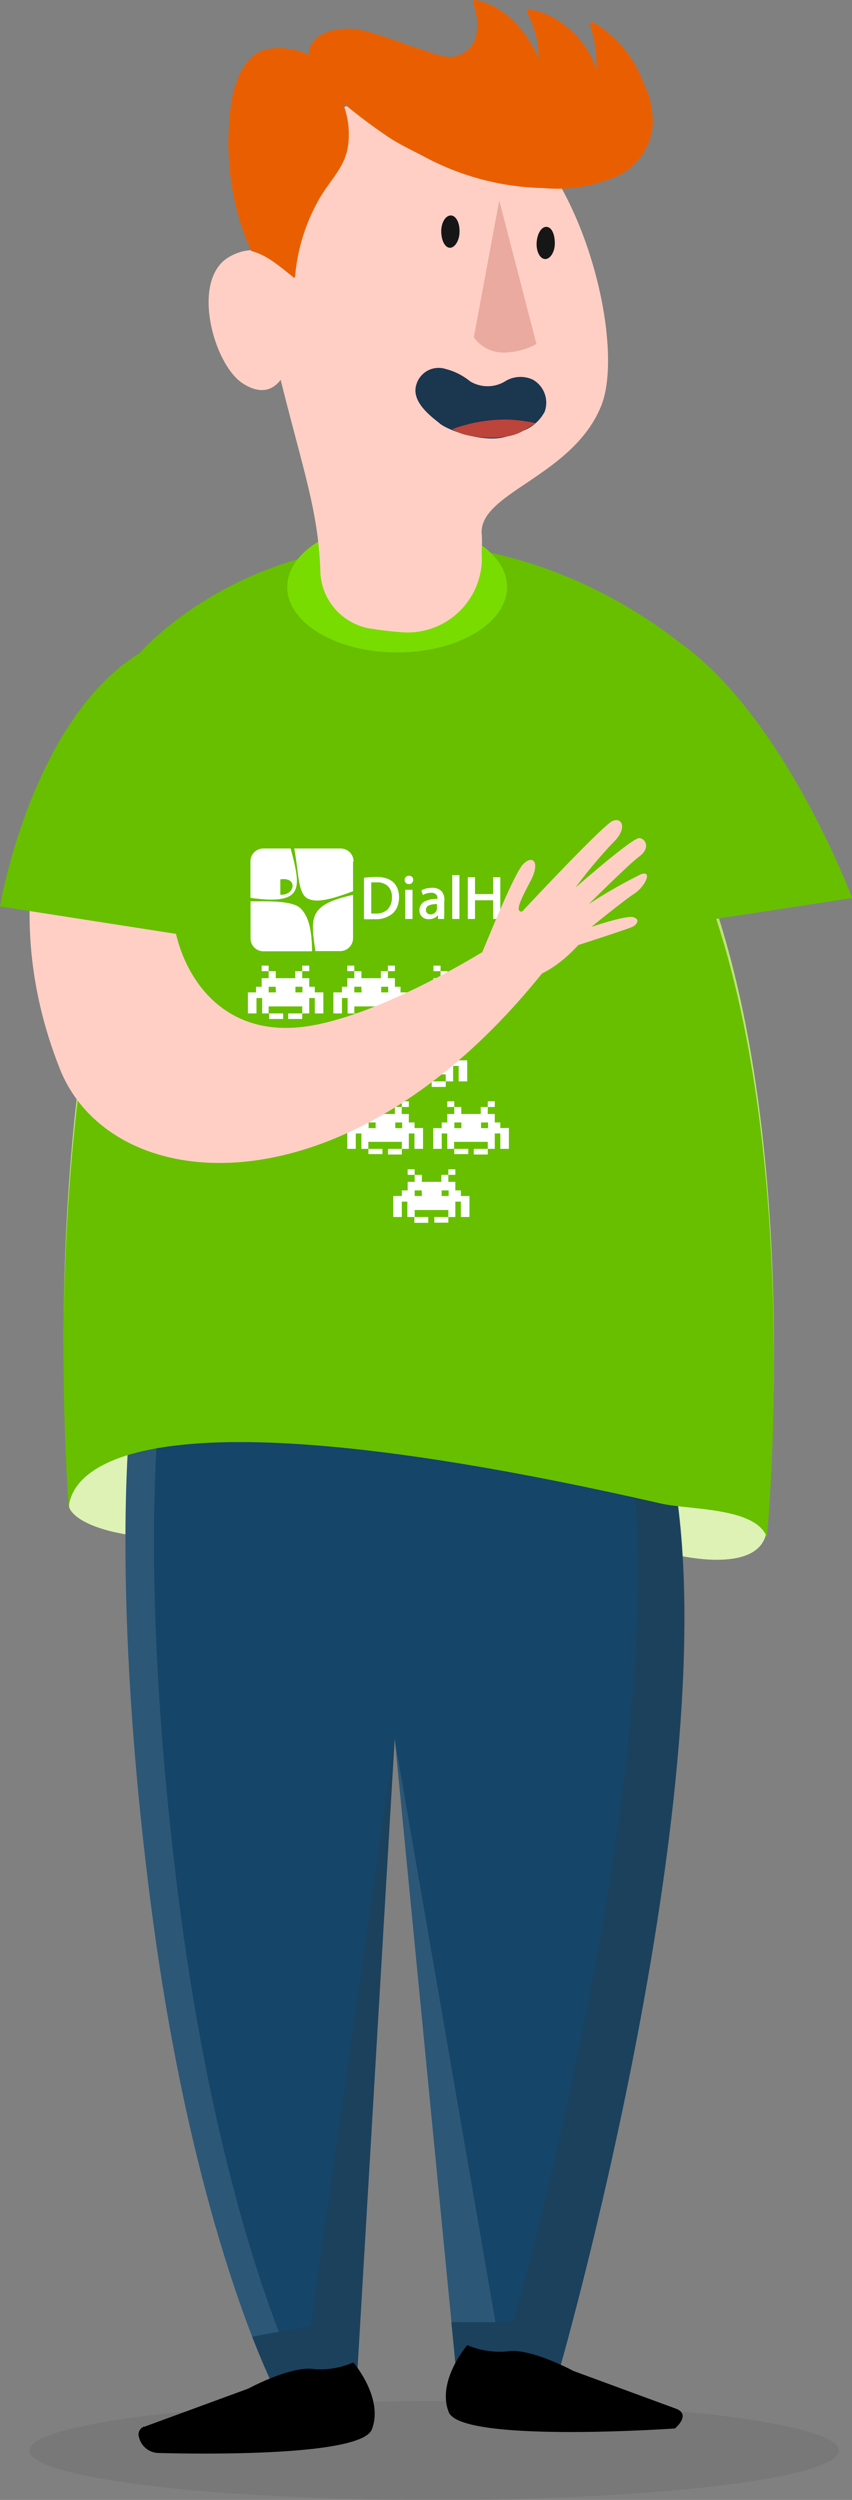 <svg xmlns="http://www.w3.org/2000/svg" viewBox="0 0 87.53 256.77"><rect x="0" y="0" width="87.53" height="256.77" fill="#808080" stroke="none"/><defs><style>.cls-1,.cls-5{fill:#fff;}.cls-2,.cls-6{fill:#333;}.cls-2,.cls-5{opacity:0.1;}.cls-2,.cls-5,.cls-6{isolation:isolate;}.cls-3{fill:#dff2b6;}.cls-4{fill:#154568;}.cls-6{opacity:0.2;}.cls-7{fill:#bde27d;}.cls-8{fill:#67bf00;}.cls-9{fill:#78dc00;}.cls-10{fill:#ffcfc5;}.cls-11{fill:#1b364f;}.cls-12{fill:#161616;}.cls-13{fill:#eaaaa0;}.cls-14{fill:#bc443b;}.cls-15{fill:#e95f00;}</style></defs><title>Asset 23</title><g id="Layer_2" data-name="Layer 2"><g id="Layer_1-2" data-name="Layer 1"><path id="Path_677" data-name="Path 677" class="cls-1" d="M53.65,93.92a.73.73,0,0,0,.57-.3,1.36,1.36,0,0,0,.22-.78,1.41,1.41,0,0,0-.18-.73.67.67,0,0,0-.61-.35.73.73,0,0,0-.63.35,1.27,1.27,0,0,0-.18.74,1.33,1.33,0,0,0,.22.77.69.69,0,0,0,.58.3Zm0,.53a1.48,1.48,0,0,1-1.54-1.59,1.59,1.59,0,0,1,.43-1.19,1.53,1.53,0,0,1,1.15-.44,1.45,1.45,0,0,1,1.11.44,1.77,1.77,0,0,1-.08,2.38,1.52,1.52,0,0,1-1.07.4Z"/><path id="Path_678" data-name="Path 678" class="cls-1" d="M55.68,94.22l.16-.52a1.94,1.94,0,0,0,.36.15,1.54,1.54,0,0,0,.42.07.76.76,0,0,0,.39-.1.37.37,0,0,0,.13-.28.39.39,0,0,0-.11-.27,2.14,2.14,0,0,0-.4-.2,1.47,1.47,0,0,1-.65-.38.67.67,0,0,1-.21-.5.87.87,0,0,1,.32-.68,1.16,1.16,0,0,1,.88-.27,1.71,1.71,0,0,1,.45,0,1.17,1.17,0,0,1,.35.14l-.15.52a1.78,1.78,0,0,0-.29-.12,1.13,1.13,0,0,0-.36-.06.56.56,0,0,0-.33.1.34.34,0,0,0,0,.46h0a1.9,1.9,0,0,0,.43.21,1.55,1.55,0,0,1,.63.37.84.84,0,0,1,.2.56.9.9,0,0,1-.33.7,1.43,1.43,0,0,1-.88.27,2.07,2.07,0,0,1-.5-.06,2.26,2.26,0,0,1-.43-.17Z"/><path id="Path_679" data-name="Path 679" class="cls-1" d="M58.66,90.69l.71-.18v.78h.77v.55h-.77v1.43a.8.8,0,0,0,.09.43.32.32,0,0,0,.31.14h.3v.55l-.23.06h-.32a.74.74,0,0,1-.36-.06.81.81,0,0,1-.29-.19,1.25,1.25,0,0,1-.22-.88v-1.5h-.49v-.54h.48v-.59Z"/><path id="Path_687" data-name="Path 687" class="cls-1" d="M58.77,101.93v-.58h-.58v-.88h-.71v-.72h.71v-.57h-.71v.57h-.72v.72h-2v-.72H54v-.57H53.3v.57H54v.72H53.3v.88h-.61v.58h-.87v2.16h.87v-1.58h.58v1.58H54v.57h1.44v-.57H54v-.72h3.46v.72H56v.57h1.44v-.57h.71v-1.58h.58v1.58h.88v-2.16Zm-4,0H54v-.58h.72Zm2.74,0h-.72v-.58h.72Z"/><path id="Path_693" data-name="Path 693" class="cls-1" d="M55.89,108.91v-.58h-.56v-.88h-.72v-.72h.72v-.58h-.72v.58h-.72v.72h-2v-.72h-.72v-.58h-.71v.58h.71v.72h-.71v.88h-.58v.58H49v2.16h.88v-1.59h.58v1.59h.71v.57h1.44v-.57H51.14v-.72H54.6v.72H53.16v.57H54.6v-.57h.73v-1.59h.57v1.59h.88v-2.16Zm-4,0h-.72v-.58h.72Zm2.74,0h-.72v-.58h.72Z"/><ellipse id="Ellipse_647" data-name="Ellipse 647" class="cls-2" cx="44.61" cy="251.7" rx="41.58" ry="5.08"/><path id="_Caminho_" data-name=" Caminho " class="cls-3" d="M7.11,154.82s1.08,5.2,25.69,2.63,36.14,2.18,37.35,2.4,8.35,1.55,8.64-2.89-26.53-11.65-26.53-11.65L27.4,141.16l-13,2.63-7.32,5.52Z"/><path id="_Caminho_2" data-name=" Caminho 2" class="cls-4" d="M13.42,145.3s-2.16,18.18,2.2,51.22,12.59,48.82,12.59,48.82l8.49-1.53,3.85-65.23,6.3,64.82H57.47s19.88-69.1,10.16-98.09Z"/><path id="Path_662" data-name="Path 662" class="cls-5" d="M26,240.32c.39,1,.73,1.81,1,2.5C26.74,242.13,26.4,241.31,26,240.32Z"/><path id="Path_663" data-name="Path 663" class="cls-5" d="M27.84,244.59c-.2-.41-.47-1-.8-1.75C27.38,243.59,27.65,244.16,27.84,244.59Z"/><path id="Path_664" data-name="Path 664" class="cls-5" d="M28.1,245.08l.13.26A2.1,2.1,0,0,1,28.1,245.08Z"/><path id="Path_665" data-name="Path 665" class="cls-5" d="M28.64,239.5l-2.74.5c-2.77-7.13-7.38-21.48-10.28-43.48-4.39-33-2.2-51.22-2.2-51.22h2.93s-2.15,18.18,2.2,51.22C21.39,218,25.86,232.21,28.64,239.5Z"/><path id="Path_666" data-name="Path 666" class="cls-6" d="M40.54,178.58l-1.62,27.51-2.23,37.76-8.49,1.53s-.88-1.76-2.3-5.34l6-1.15Z"/><path id="Path_667" data-name="Path 667" class="cls-5" d="M40.54,178.58,43.2,206l3.15,32.51H50.9Z"/><path id="Path_668" data-name="Path 668" class="cls-6" d="M57.48,243.4H46.84l-.49-4.9H52.7s17.84-62,11.48-93.2H67.7C77.35,174.3,57.48,243.4,57.48,243.4Z"/><path id="_Caminho_3" data-name=" Caminho 3" class="cls-7" d="M15.81,78.17s-12,26.49-8.7,76.65c0,0-4.39-16.2,60.84-1.28,2.9.66,9.66.36,10.84,3.46,0,0,5.2-53.07-12.24-78.32l-12.2-3.05a70.19,70.19,0,0,0-34,1.23Z"/><path id="Path_669" data-name="Path 669" class="cls-8" d="M73.58,94.38c8.78,26.88,5.21,63.51,5.21,63.51-1.15-3.09-7.9-2.79-10.84-3.45C5.6,140.18,6.86,154.32,7.1,155.62c-3.3-49.45,8.71-76.57,8.71-76.57l4.49-1.31c.8-.24,1.61-.46,2.43-.65l-8.38-10s9.72-11.41,28-11.23c9.55.08,19.41,3.87,27.4,10.08,10.85,7.69,17.8,26.3,17.8,26.3Z"/><ellipse id="_Caminho_4" data-name=" Caminho 4" class="cls-9" cx="40.8" cy="60.3" rx="11.29" ry="6.71"/><path id="_Caminho_5" data-name=" Caminho 5" class="cls-10" d="M37.92,64.54c1.15.18,2.27.32,3.36.4a7.64,7.64,0,0,0,8.2-7,6.8,6.8,0,0,0,0-1c0-.65.08-1.21,0-2.24-.1-4.14,9.43-5.84,12.3-13.06S58.39,10.7,45.75,9.72,23.46,15.35,27.31,32.56c3.24,14.5,5.39,18.76,5.61,26.35a6.14,6.14,0,0,0,5,5.63Z"/><path id="Path_670" data-name="Path 670" class="cls-11" d="M55.92,42.35a4.15,4.15,0,0,1-2.27,1.93,16.66,16.66,0,0,1-1.68.58c-2.14.64-5.71-.56-6.7-1.29l-.48-.39c-1.43-1.13-2.46-2.38-2-3.73a2.38,2.38,0,0,1,3-1.55,6.56,6.56,0,0,1,2.51,1.27A3.47,3.47,0,0,0,52,39.1,3,3,0,0,1,54.75,39a2.72,2.72,0,0,1,1.17,3.38Z"/><path id="_Caminho_6" data-name=" Caminho 6" class="cls-10" d="M30.1,28.36s-2.46-4.26-6.51-2-1.7,11,1.32,13,4.24-.88,4.24-.88Z"/><path id="_Caminho_7" data-name=" Caminho 7" class="cls-12" d="M47.21,23.82c0,.88-.49,1.65-1,1.63s-.88-.78-.88-1.7.47-1.64,1-1.62S47.24,22.91,47.21,23.82Z"/><path id="_Caminho_8" data-name=" Caminho 8" class="cls-12" d="M57,25c0,.88-.48,1.63-1,1.61s-.92-.77-.87-1.68.48-1.64,1-1.63S57,24,57,25Z"/><path id="_Caminho_9" data-name=" Caminho 9" class="cls-13" d="M51.29,20.59l3.82,14.74a7.09,7.09,0,0,1-3.43.88,3.72,3.72,0,0,1-3-1.56Z"/><path id="Path_671" data-name="Path 671" class="cls-14" d="M55,43.49c-.48.32-1,.61-1.47.88-1.89,1-5.47.55-6.54,0l-.55-.28a16,16,0,0,1,5.47-1,15.35,15.35,0,0,1,3.09.37Z"/><path id="_Caminho_10" data-name=" Caminho 10" d="M36.3,242.65s3.15,3.66,1.9,6.88c-1.08,2.76-17.36,2.54-21.9,2.42a2.1,2.1,0,0,1-2-1.55.87.87,0,0,1,.47-1.15l.07,0,10.66-3.91s4.48-2.42,6.8-2A8.51,8.51,0,0,0,36.3,242.65Z"/><path id="_Caminho_11" data-name=" Caminho 11" d="M48,240.88s-3.16,3.66-1.9,6.87,23.24,1.68,23.24,1.68,1.65-1.36.19-2l-10.63-3.91s-4.49-2.43-6.84-2a8.55,8.55,0,0,1-4.06-.65Z"/><path id="Path_672" data-name="Path 672" class="cls-1" d="M38.14,90.69v3.14h.45a1.67,1.67,0,0,0,1.23-.42,1.73,1.73,0,0,0,.44-1.26,1.49,1.49,0,0,0-.4-1.12,1.57,1.57,0,0,0-1.17-.4h-.55Zm-.75,3.69V90.16a8.48,8.48,0,0,1,1.23-.09,3.56,3.56,0,0,1,1,.12,2.24,2.24,0,0,1,.72.37,1.84,1.84,0,0,1,.48.66,2.66,2.66,0,0,1,.18.88,3,3,0,0,1-.17,1,2,2,0,0,1-.49.72,2.68,2.68,0,0,1-1.93.59,8.87,8.87,0,0,1-1,0Z"/><path id="Path_673" data-name="Path 673" class="cls-1" d="M42,90.8a.44.44,0,0,1-.31-.11.47.47,0,0,1-.12-.32.48.48,0,0,1,.13-.31.5.5,0,0,1,.63,0,.46.46,0,0,1,0,.62.41.41,0,0,1-.32.12Zm.38,3.59h-.75v-3h.75Z"/><path id="Path_674" data-name="Path 674" class="cls-1" d="M46.46,94.39V89.88h.74v4.51Z"/><path id="Path_675" data-name="Path 675" class="cls-1" d="M48.06,90.1h.74v1.73h1.86V90.1h.74v4.29h-.74V92.47H48.8v1.92h-.74Z"/><path id="Path_676" data-name="Path 676" class="cls-1" d="M44.89,93.31v-.45a2.21,2.21,0,0,0-.77.11.5.5,0,0,0-.36.49.41.41,0,0,0,.14.34.47.47,0,0,0,.32.12.65.65,0,0,0,.64-.44A.51.51,0,0,0,44.89,93.31Zm.75-.78V94.1a.57.57,0,0,0,0,.29H45L45,94a1.21,1.21,0,0,1-.94.41.9.9,0,0,1-.71-.26.85.85,0,0,1-.26-.65,1,1,0,0,1,.48-.88,2.59,2.59,0,0,1,1.37-.29v-.05a.58.58,0,0,0-.11-.38.66.66,0,0,0-.55-.2,1.61,1.61,0,0,0-.44.06,1.55,1.55,0,0,0-.4.17l-.15-.47a1.74,1.74,0,0,1,.49-.2,2.15,2.15,0,0,1,.62-.07,1.21,1.21,0,0,1,1,.39,1.43,1.43,0,0,1,.26.88Z"/><path id="Path_680" data-name="Path 680" class="cls-1" d="M29.86,87.15H27.05a1.32,1.32,0,0,0-1.32,1.32h0v3.75C31.3,93,30.93,91.2,29.86,87.15ZM28.8,91.9V90.32c1.85-.27,1.5,1.67,0,1.58Z"/><path id="Path_681" data-name="Path 681" class="cls-1" d="M30.9,93.32c.87.88,1.14,2.38,1.16,4.39h-5a1.32,1.32,0,0,1-1.32-1.31V92.57C26.91,92.62,30,92.39,30.9,93.32Z"/><path id="Path_682" data-name="Path 682" class="cls-1" d="M36.27,88.47v3.07c-2,.74-3.73,1.28-4.7.73s-.88-2.64-1.34-5.12H35a1.32,1.32,0,0,1,1.32,1.32Z"/><path id="Path_683" data-name="Path 683" class="cls-1" d="M36.27,91.92v4.46A1.33,1.33,0,0,1,35,97.69h-2.6C31.93,94.3,31.62,92.92,36.27,91.92Z"/><path id="Path_684" data-name="Path 684" class="cls-1" d="M32.34,101.93v-.58h-.57v-.88h-.72v-.72h.72v-.57h-.72v.57h-.72v.72h-2v-.72H27.6v-.57h-.72v.57h.72v.72h-.72v.88H26.3v.58h-.83v2.16h.88v-1.58h.58v1.58h.72v.57h1.44v-.57H27.6v-.72h3.45v.72H29.61v.57h1.44v-.57h.72v-1.58h.57v1.58h.88v-2.16Zm-4,0H27.6v-.58h.72Zm2.73,0h-.72v-.58h.72Z"/><path id="Path_685" data-name="Path 685" class="cls-1" d="M41.15,101.93v-.58h-.58v-.88h-.72v-.72h.72v-.57h-.72v.57h-.72v.72h-2v-.72H36.4v-.57h-.72v.57h.72v.72h-.72v.88h-.55v.58h-.88v2.16h.88v-1.58h.58v1.58h.72v.57h1.44v-.57H36.4v-.72h3.45v.72H38.41v.57h1.44v-.57h.72v-1.58h.58v1.58H42v-2.16Zm-4,0H36.4v-.58h.72Zm2.73,0h-.72v-.58h.72Z"/><path id="Path_686" data-name="Path 686" class="cls-1" d="M50,101.93v-.58h-.58v-.88h-.72v-.72h.72v-.57h-.72v.57h-.72v.72h-2v-.72h-.72v-.57h-.73v.57h.73v.72h-.73v.88h-.58v.58H43v2.16h.88v-1.58h.57v1.58h.72v.57h1.44v-.57H45.21v-.72h3.46v.72H47.23v.57h1.44v-.57h.72v-1.58H50v1.58h.87v-2.16Zm-4,0h-.72v-.58h.72Zm2.73,0h-.72v-.58h.72Z"/><path id="Path_688" data-name="Path 688" class="cls-1" d="M38.27,108.91v-.58h-.58v-.88H37v-.72h.72v-.58H37v.58h-.72v.72h-2v-.72h-.72v-.58h-.72v.58h.72v.72h-.72v.88h-.58v.58h-.88v2.16h.88v-1.59h.57v1.59h.72v.57H35v-.57H33.52v-.72H37v.72H35.54v.57H37v-.57h.73v-1.59h.58v1.59h.87v-2.16Zm-4,0h-.72v-.58h.72Zm2.73,0h-.72v-.58H37Z"/><path id="Path_689" data-name="Path 689" class="cls-1" d="M47.08,108.91v-.58h-.53v-.88h-.72v-.72h.72v-.58h-.72v.58h-.72v.72H43v-.72h-.7v-.58h-.72v.58h.72v.72h-.72v.88H41v.58h-.88v2.16H41v-1.59h.57v1.59h.72v.57h1.44v-.57H42.33v-.72h3.46v.72H44.35v.57h1.44v-.57h.76v-1.59h.57v1.59H48v-2.16Zm-4,0h-.7v-.58H43Zm2.74,0h-.72v-.58h.72Z"/><path id="Path_690" data-name="Path 690" class="cls-1" d="M42.59,115.87v-.58H42v-.87h-.73v-.72H42v-.58h-.72v.58h-.71v.72h-2v-.72h-.72v-.58h-.72v.58h.72v.72h-.72v.87h-.58v.58h-.87V118h.87v-1.58h.58V118h.72v.54h1.44V118H37.84v-.72h3.44V118H39.86v.58h1.42V118H42v-1.58h.58V118h.88v-2.15Zm-4,0h-.72v-.58h.72Zm2.73,0h-.71v-.58h.7Z"/><path id="Path_691" data-name="Path 691" class="cls-1" d="M51.4,115.87v-.58h-.57v-.87h-.72v-.72h.72v-.58h-.72v.58h-.72v.72h-2v-.72h-.72v-.58h-.72v.58h.72v.72h-.72v.87h-.57v.58h-.88V118h.88v-1.58h.57V118h.72v.54h1.44V118H46.65v-.72h3.46V118H48.67v.58h1.44V118h.72v-1.58h.57V118h.88v-2.15Zm-4,0h-.72v-.58h.72Zm2.74,0h-.72v-.58h.72Z"/><path id="Path_692" data-name="Path 692" class="cls-1" d="M47.35,122.84v-.57h-.57v-.88h-.72v-.72h.72v-.57h-.72v.57h-.72v.72h-2v-.72H42.6v-.57h-.72v.57h.72v.72h-.72v.88h-.6v.57H40.4V125h.88v-1.58h.57V125h.72v.6H44V125H42.6v-.72h3.46V125H44.62v.58h1.44V125h.72v-1.58h.57V125h.88v-2.16Zm-4,0H42.6v-.57h.72Zm2.74,0h-.72v-.57h.72Z"/><path id="_Caminho_12" data-name=" Caminho 12" class="cls-10" d="M6.41,78.17S-1,91.78,6.15,109.79c5.31,13.33,29.53,15.38,49.8-10.14l-6.47-1.82s-11.64,7.24-19.2,7.72c-10.32.66-13.43-10-12.4-14.72.57-2.38,1.7-9.32,2.11-10Z"/><path id="_Caminho_13" data-name=" Caminho 13" class="cls-10" d="M53.64,93.63s8.29-8.89,9.3-9.31,1.55.82,0,2.27a49.3,49.3,0,0,0-3.82,4.58S65,86,65.69,86.08s1.11,1.06,0,1.88-5.2,4.9-5.2,4.9a50.58,50.58,0,0,1,5.35-3.06c1.25-.44.43,1.27-.69,2s-4.39,3.4-4.39,3.4,3.51-1.19,4.27-1,.44.76-.07,1-5.56,1.87-5.56,1.87-3.24,3.81-6.49,3.51S49.25,98.44,49.46,98s3.29-8.18,4.26-9.21,1.86-.32.76,1.75S52.91,93.68,53.64,93.63Z"/><path id="_Caminho_14" data-name=" Caminho 14" class="cls-8" d="M27.1,78.86,19.24,96.1,0,93.1S4.74,64.65,22.91,64.65C22.91,64.67,32.5,67.08,27.1,78.86Z"/><path id="Path_706" data-name="Path 706" class="cls-15" d="M26.06,5.71c1.35-1.14,4-.87,5.65-.08.08-2.5,3.51-3,5.5-2.52a39.26,39.26,0,0,1,4.46,1.44c.69.24,1.38.46,2.08.67A10.2,10.2,0,0,0,46,5.84a2.8,2.8,0,0,0,2.94-2.32A5.78,5.78,0,0,0,48.61.36a1.06,1.06,0,0,1,0-.19A.18.18,0,0,1,48.75,0h0c2.93.43,5.5,3.26,6.58,6.07a13.54,13.54,0,0,0-.16-1.91,12,12,0,0,0-1-2.84c0-.12-.1-.29,0-.33a.23.23,0,0,1,.25,0c2.77.28,6.15,3.24,6.83,6.28a12,12,0,0,0-.64-4.67c-.08-.22.18-.37.36-.29a11.86,11.86,0,0,1,5.14,6.23,8.57,8.57,0,0,1,.92,4.61,6.42,6.42,0,0,1-4.31,5.22,15,15,0,0,1-6.82.95,27,27,0,0,1-12.3-3.22c-1.07-.56-2.55-1.27-3.57-1.94a55.24,55.24,0,0,1-4.83-3.62,8.65,8.65,0,0,1,.51,4.72c-.38,2-1.87,3.36-2.87,5.1a19.36,19.36,0,0,0-2.52,8,.22.22,0,0,1-.1.18c-1.4-1.1-2.76-2.35-4.39-2.75a22.2,22.2,0,0,1-1.14-2.93,27.86,27.86,0,0,1-1.19-9.56C23.63,10.75,24,7.44,26.06,5.71Z"/></g></g></svg>